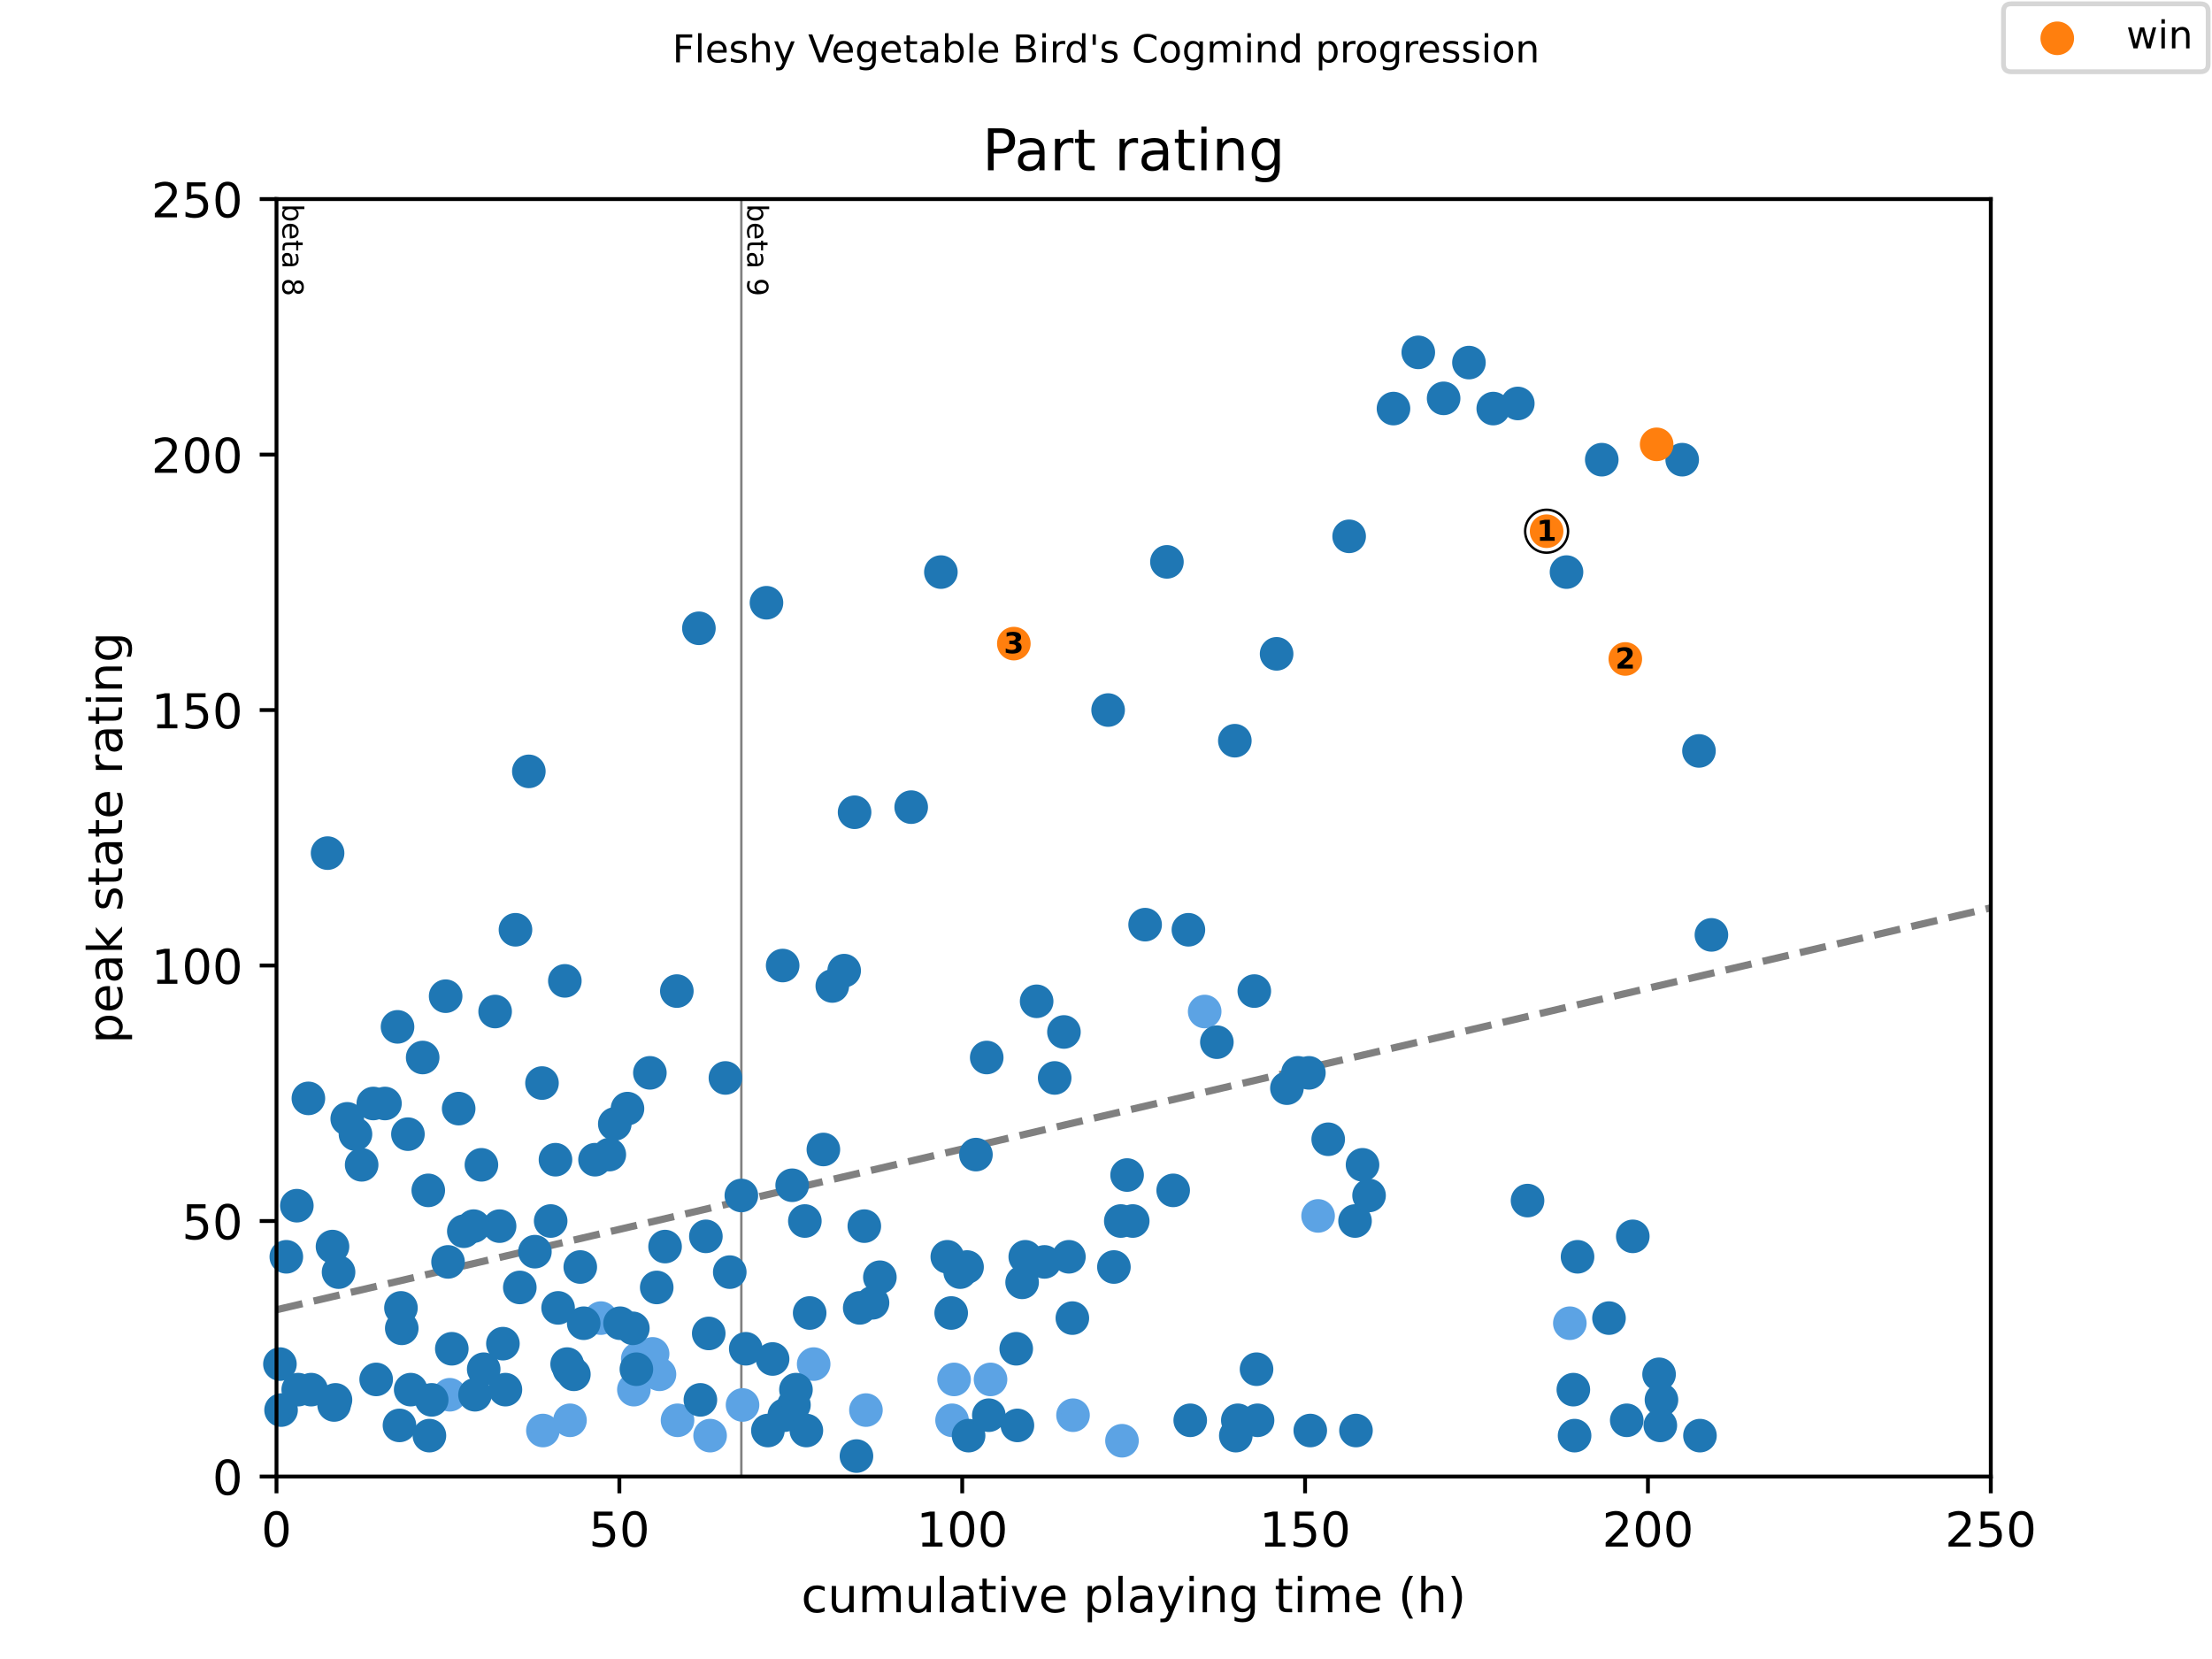 <?xml version="1.0" encoding="utf-8" standalone="no"?>
<!DOCTYPE svg PUBLIC "-//W3C//DTD SVG 1.1//EN"
  "http://www.w3.org/Graphics/SVG/1.1/DTD/svg11.dtd">
<!-- Created with matplotlib (https://matplotlib.org/) -->
<svg height="345.6pt" version="1.1" viewBox="0 0 460.8 345.6" width="460.8pt" xmlns="http://www.w3.org/2000/svg" xmlns:xlink="http://www.w3.org/1999/xlink">
 <defs>
  <style type="text/css">
*{stroke-linecap:butt;stroke-linejoin:round;}
  </style>
 </defs>
 <g id="figure_1">
  <g id="patch_1">
   <path d="M 0 345.6 
L 460.8 345.6 
L 460.8 0 
L 0 0 
z
" style="fill:#ffffff;"/>
  </g>
  <g id="axes_1">
   <g id="patch_2">
    <path d="M 57.6 307.584 
L 414.72 307.584 
L 414.72 41.472 
L 57.6 41.472 
z
" style="fill:#ffffff;"/>
   </g>
   <g id="line2d_1">
    <path clip-path="url(#pef878a189b)" d="M 57.6 272.846 
L 414.72 189.127 
" style="fill:none;stroke:#808080;stroke-dasharray:5.55,2.4;stroke-dashoffset:0;stroke-width:1.5;"/>
   </g>
   <g id="line2d_2">
    <path clip-path="url(#pef878a189b)" d="M 154.434 307.584 
L 154.434 41.472 
" style="fill:none;stroke:#808080;stroke-linecap:square;stroke-width:0.5;"/>
   </g>
   <g id="text_1">
    <!-- beta 8 -->
    <defs>
     <path d="M 48.688 27.297 
Q 48.688 37.203 44.609 42.844 
Q 40.531 48.484 33.406 48.484 
Q 26.266 48.484 22.188 42.844 
Q 18.109 37.203 18.109 27.297 
Q 18.109 17.391 22.188 11.75 
Q 26.266 6.109 33.406 6.109 
Q 40.531 6.109 44.609 11.75 
Q 48.688 17.391 48.688 27.297 
z
M 18.109 46.391 
Q 20.953 51.266 25.266 53.625 
Q 29.594 56 35.594 56 
Q 45.562 56 51.781 48.094 
Q 58.016 40.188 58.016 27.297 
Q 58.016 14.406 51.781 6.484 
Q 45.562 -1.422 35.594 -1.422 
Q 29.594 -1.422 25.266 0.953 
Q 20.953 3.328 18.109 8.203 
L 18.109 0 
L 9.078 0 
L 9.078 75.984 
L 18.109 75.984 
z
" id="DejaVuSans-98"/>
     <path d="M 56.203 29.594 
L 56.203 25.203 
L 14.891 25.203 
Q 15.484 15.922 20.484 11.062 
Q 25.484 6.203 34.422 6.203 
Q 39.594 6.203 44.453 7.469 
Q 49.312 8.734 54.109 11.281 
L 54.109 2.781 
Q 49.266 0.734 44.188 -0.344 
Q 39.109 -1.422 33.891 -1.422 
Q 20.797 -1.422 13.156 6.188 
Q 5.516 13.812 5.516 26.812 
Q 5.516 40.234 12.766 48.109 
Q 20.016 56 32.328 56 
Q 43.359 56 49.781 48.891 
Q 56.203 41.797 56.203 29.594 
z
M 47.219 32.234 
Q 47.125 39.594 43.094 43.984 
Q 39.062 48.391 32.422 48.391 
Q 24.906 48.391 20.391 44.141 
Q 15.875 39.891 15.188 32.172 
z
" id="DejaVuSans-101"/>
     <path d="M 18.312 70.219 
L 18.312 54.688 
L 36.812 54.688 
L 36.812 47.703 
L 18.312 47.703 
L 18.312 18.016 
Q 18.312 11.328 20.141 9.422 
Q 21.969 7.516 27.594 7.516 
L 36.812 7.516 
L 36.812 0 
L 27.594 0 
Q 17.188 0 13.234 3.875 
Q 9.281 7.766 9.281 18.016 
L 9.281 47.703 
L 2.688 47.703 
L 2.688 54.688 
L 9.281 54.688 
L 9.281 70.219 
z
" id="DejaVuSans-116"/>
     <path d="M 34.281 27.484 
Q 23.391 27.484 19.188 25 
Q 14.984 22.516 14.984 16.5 
Q 14.984 11.719 18.141 8.906 
Q 21.297 6.109 26.703 6.109 
Q 34.188 6.109 38.703 11.406 
Q 43.219 16.703 43.219 25.484 
L 43.219 27.484 
z
M 52.203 31.203 
L 52.203 0 
L 43.219 0 
L 43.219 8.297 
Q 40.141 3.328 35.547 0.953 
Q 30.953 -1.422 24.312 -1.422 
Q 15.922 -1.422 10.953 3.297 
Q 6 8.016 6 15.922 
Q 6 25.141 12.172 29.828 
Q 18.359 34.516 30.609 34.516 
L 43.219 34.516 
L 43.219 35.406 
Q 43.219 41.609 39.141 45 
Q 35.062 48.391 27.688 48.391 
Q 23 48.391 18.547 47.266 
Q 14.109 46.141 10.016 43.891 
L 10.016 52.203 
Q 14.938 54.109 19.578 55.047 
Q 24.219 56 28.609 56 
Q 40.484 56 46.344 49.844 
Q 52.203 43.703 52.203 31.203 
z
" id="DejaVuSans-97"/>
     <path id="DejaVuSans-32"/>
     <path d="M 31.781 34.625 
Q 24.75 34.625 20.719 30.859 
Q 16.703 27.094 16.703 20.516 
Q 16.703 13.922 20.719 10.156 
Q 24.75 6.391 31.781 6.391 
Q 38.812 6.391 42.859 10.172 
Q 46.922 13.969 46.922 20.516 
Q 46.922 27.094 42.891 30.859 
Q 38.875 34.625 31.781 34.625 
z
M 21.922 38.812 
Q 15.578 40.375 12.031 44.719 
Q 8.5 49.078 8.5 55.328 
Q 8.5 64.062 14.719 69.141 
Q 20.953 74.219 31.781 74.219 
Q 42.672 74.219 48.875 69.141 
Q 55.078 64.062 55.078 55.328 
Q 55.078 49.078 51.531 44.719 
Q 48 40.375 41.703 38.812 
Q 48.828 37.156 52.797 32.312 
Q 56.781 27.484 56.781 20.516 
Q 56.781 9.906 50.312 4.234 
Q 43.844 -1.422 31.781 -1.422 
Q 19.734 -1.422 13.25 4.234 
Q 6.781 9.906 6.781 20.516 
Q 6.781 27.484 10.781 32.312 
Q 14.797 37.156 21.922 38.812 
z
M 18.312 54.391 
Q 18.312 48.734 21.844 45.562 
Q 25.391 42.391 31.781 42.391 
Q 38.141 42.391 41.719 45.562 
Q 45.312 48.734 45.312 54.391 
Q 45.312 60.062 41.719 63.234 
Q 38.141 66.406 31.781 66.406 
Q 25.391 66.406 21.844 63.234 
Q 18.312 60.062 18.312 54.391 
z
" id="DejaVuSans-56"/>
    </defs>
    <g transform="translate(58.848 42.472)rotate(-270)scale(0.06 -0.06)">
     <use xlink:href="#DejaVuSans-98"/>
     <use x="63.477" xlink:href="#DejaVuSans-101"/>
     <use x="125" xlink:href="#DejaVuSans-116"/>
     <use x="164.209" xlink:href="#DejaVuSans-97"/>
     <use x="225.488" xlink:href="#DejaVuSans-32"/>
     <use x="257.275" xlink:href="#DejaVuSans-56"/>
    </g>
   </g>
   <g id="text_2">
    <!-- beta 9 -->
    <defs>
     <path d="M 10.984 1.516 
L 10.984 10.5 
Q 14.703 8.734 18.5 7.812 
Q 22.312 6.891 25.984 6.891 
Q 35.75 6.891 40.891 13.453 
Q 46.047 20.016 46.781 33.406 
Q 43.953 29.203 39.594 26.953 
Q 35.25 24.703 29.984 24.703 
Q 19.047 24.703 12.672 31.312 
Q 6.297 37.938 6.297 49.422 
Q 6.297 60.641 12.938 67.422 
Q 19.578 74.219 30.609 74.219 
Q 43.266 74.219 49.922 64.516 
Q 56.594 54.828 56.594 36.375 
Q 56.594 19.141 48.406 8.859 
Q 40.234 -1.422 26.422 -1.422 
Q 22.703 -1.422 18.891 -0.688 
Q 15.094 0.047 10.984 1.516 
z
M 30.609 32.422 
Q 37.25 32.422 41.125 36.953 
Q 45.016 41.5 45.016 49.422 
Q 45.016 57.281 41.125 61.844 
Q 37.25 66.406 30.609 66.406 
Q 23.969 66.406 20.094 61.844 
Q 16.219 57.281 16.219 49.422 
Q 16.219 41.5 20.094 36.953 
Q 23.969 32.422 30.609 32.422 
z
" id="DejaVuSans-57"/>
    </defs>
    <g transform="translate(155.682 42.472)rotate(-270)scale(0.06 -0.06)">
     <use xlink:href="#DejaVuSans-98"/>
     <use x="63.477" xlink:href="#DejaVuSans-101"/>
     <use x="125" xlink:href="#DejaVuSans-116"/>
     <use x="164.209" xlink:href="#DejaVuSans-97"/>
     <use x="225.488" xlink:href="#DejaVuSans-32"/>
     <use x="257.275" xlink:href="#DejaVuSans-57"/>
    </g>
   </g>
   <g id="PathCollection_1">
    <defs>
     <path d="M 0 3 
C 0.796 3 1.559 2.684 2.121 2.121 
C 2.684 1.559 3 0.796 3 0 
C 3 -0.796 2.684 -1.559 2.121 -2.121 
C 1.559 -2.684 0.796 -3 0 -3 
C -0.796 -3 -1.559 -2.684 -2.121 -2.121 
C -2.684 -1.559 -3 -0.796 -3 0 
C -3 0.796 -2.684 1.559 -2.121 2.121 
C -1.559 2.684 -0.796 3 0 3 
z
" id="m3ece1dd8a9" style="stroke:#5ca3e4;"/>
    </defs>
    <g>
     <use style="fill:#5ca3e4;stroke:#5ca3e4;" x="93.693" xlink:href="#m3ece1dd8a9" y="290.553"/>
     <use style="fill:#5ca3e4;stroke:#5ca3e4;" x="113.096" xlink:href="#m3ece1dd8a9" y="298.004"/>
     <use style="fill:#5ca3e4;stroke:#5ca3e4;" x="118.739" xlink:href="#m3ece1dd8a9" y="295.875"/>
     <use style="fill:#5ca3e4;stroke:#5ca3e4;" x="125.167" xlink:href="#m3ece1dd8a9" y="274.586"/>
     <use style="fill:#5ca3e4;stroke:#5ca3e4;" x="132.048" xlink:href="#m3ece1dd8a9" y="289.488"/>
     <use style="fill:#5ca3e4;stroke:#5ca3e4;" x="132.857" xlink:href="#m3ece1dd8a9" y="283.102"/>
     <use style="fill:#5ca3e4;stroke:#5ca3e4;" x="135.952" xlink:href="#m3ece1dd8a9" y="282.037"/>
     <use style="fill:#5ca3e4;stroke:#5ca3e4;" x="137.381" xlink:href="#m3ece1dd8a9" y="286.295"/>
     <use style="fill:#5ca3e4;stroke:#5ca3e4;" x="141.142" xlink:href="#m3ece1dd8a9" y="295.875"/>
     <use style="fill:#5ca3e4;stroke:#5ca3e4;" x="147.928" xlink:href="#m3ece1dd8a9" y="299.068"/>
     <use style="fill:#5ca3e4;stroke:#5ca3e4;" x="154.684" xlink:href="#m3ece1dd8a9" y="292.682"/>
     <use style="fill:#5ca3e4;stroke:#5ca3e4;" x="169.503" xlink:href="#m3ece1dd8a9" y="284.166"/>
     <use style="fill:#5ca3e4;stroke:#5ca3e4;" x="180.391" xlink:href="#m3ece1dd8a9" y="293.746"/>
     <use style="fill:#5ca3e4;stroke:#5ca3e4;" x="198.333" xlink:href="#m3ece1dd8a9" y="295.875"/>
     <use style="fill:#5ca3e4;stroke:#5ca3e4;" x="198.75" xlink:href="#m3ece1dd8a9" y="287.359"/>
     <use style="fill:#5ca3e4;stroke:#5ca3e4;" x="206.344" xlink:href="#m3ece1dd8a9" y="287.359"/>
     <use style="fill:#5ca3e4;stroke:#5ca3e4;" x="223.529" xlink:href="#m3ece1dd8a9" y="294.811"/>
     <use style="fill:#5ca3e4;stroke:#5ca3e4;" x="233.732" xlink:href="#m3ece1dd8a9" y="300.133"/>
     <use style="fill:#5ca3e4;stroke:#5ca3e4;" x="250.958" xlink:href="#m3ece1dd8a9" y="210.719"/>
     <use style="fill:#5ca3e4;stroke:#5ca3e4;" x="274.583" xlink:href="#m3ece1dd8a9" y="253.297"/>
     <use style="fill:#5ca3e4;stroke:#5ca3e4;" x="327.026" xlink:href="#m3ece1dd8a9" y="275.651"/>
    </g>
   </g>
   <g id="PathCollection_2">
    <defs>
     <path d="M 0 3 
C 0.796 3 1.559 2.684 2.121 2.121 
C 2.684 1.559 3 0.796 3 0 
C 3 -0.796 2.684 -1.559 2.121 -2.121 
C 1.559 -2.684 0.796 -3 0 -3 
C -0.796 -3 -1.559 -2.684 -2.121 -2.121 
C -2.684 -1.559 -3 -0.796 -3 0 
C -3 0.796 -2.684 1.559 -2.121 2.121 
C -1.559 2.684 -0.796 3 0 3 
z
" id="mdc88b831a5" style="stroke:#1f77b4;"/>
    </defs>
    <g>
     <use style="fill:#1f77b4;stroke:#1f77b4;" x="58.314" xlink:href="#mdc88b831a5" y="284.166"/>
     <use style="fill:#1f77b4;stroke:#1f77b4;" x="58.552" xlink:href="#mdc88b831a5" y="293.746"/>
     <use style="fill:#1f77b4;stroke:#1f77b4;" x="59.647" xlink:href="#mdc88b831a5" y="261.813"/>
     <use style="fill:#1f77b4;stroke:#1f77b4;" x="61.838" xlink:href="#mdc88b831a5" y="251.168"/>
     <use style="fill:#1f77b4;stroke:#1f77b4;" x="62.124" xlink:href="#mdc88b831a5" y="289.488"/>
     <use style="fill:#1f77b4;stroke:#1f77b4;" x="64.242" xlink:href="#mdc88b831a5" y="228.815"/>
     <use style="fill:#1f77b4;stroke:#1f77b4;" x="64.814" xlink:href="#mdc88b831a5" y="289.488"/>
     <use style="fill:#1f77b4;stroke:#1f77b4;" x="68.242" xlink:href="#mdc88b831a5" y="177.721"/>
     <use style="fill:#1f77b4;stroke:#1f77b4;" x="69.266" xlink:href="#mdc88b831a5" y="259.684"/>
     <use style="fill:#1f77b4;stroke:#1f77b4;" x="69.599" xlink:href="#mdc88b831a5" y="292.682"/>
     <use style="fill:#1f77b4;stroke:#1f77b4;" x="69.885" xlink:href="#mdc88b831a5" y="291.617"/>
     <use style="fill:#1f77b4;stroke:#1f77b4;" x="70.528" xlink:href="#mdc88b831a5" y="265.006"/>
     <use style="fill:#1f77b4;stroke:#1f77b4;" x="72.337" xlink:href="#mdc88b831a5" y="233.073"/>
     <use style="fill:#1f77b4;stroke:#1f77b4;" x="74.051" xlink:href="#mdc88b831a5" y="236.266"/>
     <use style="fill:#1f77b4;stroke:#1f77b4;" x="75.337" xlink:href="#mdc88b831a5" y="242.653"/>
     <use style="fill:#1f77b4;stroke:#1f77b4;" x="77.765" xlink:href="#mdc88b831a5" y="229.879"/>
     <use style="fill:#1f77b4;stroke:#1f77b4;" x="78.361" xlink:href="#mdc88b831a5" y="287.359"/>
     <use style="fill:#1f77b4;stroke:#1f77b4;" x="80.194" xlink:href="#mdc88b831a5" y="229.879"/>
     <use style="fill:#1f77b4;stroke:#1f77b4;" x="82.813" xlink:href="#mdc88b831a5" y="213.913"/>
     <use style="fill:#1f77b4;stroke:#1f77b4;" x="83.217" xlink:href="#mdc88b831a5" y="296.94"/>
     <use style="fill:#1f77b4;stroke:#1f77b4;" x="83.527" xlink:href="#mdc88b831a5" y="272.457"/>
     <use style="fill:#1f77b4;stroke:#1f77b4;" x="83.694" xlink:href="#mdc88b831a5" y="276.715"/>
     <use style="fill:#1f77b4;stroke:#1f77b4;" x="84.979" xlink:href="#mdc88b831a5" y="236.266"/>
     <use style="fill:#1f77b4;stroke:#1f77b4;" x="85.551" xlink:href="#mdc88b831a5" y="289.488"/>
     <use style="fill:#1f77b4;stroke:#1f77b4;" x="88.05" xlink:href="#mdc88b831a5" y="220.299"/>
     <use style="fill:#1f77b4;stroke:#1f77b4;" x="89.217" xlink:href="#mdc88b831a5" y="247.975"/>
     <use style="fill:#1f77b4;stroke:#1f77b4;" x="89.455" xlink:href="#mdc88b831a5" y="299.068"/>
     <use style="fill:#1f77b4;stroke:#1f77b4;" x="89.931" xlink:href="#mdc88b831a5" y="291.617"/>
     <use style="fill:#1f77b4;stroke:#1f77b4;" x="92.836" xlink:href="#mdc88b831a5" y="207.526"/>
     <use style="fill:#1f77b4;stroke:#1f77b4;" x="93.336" xlink:href="#mdc88b831a5" y="262.877"/>
     <use style="fill:#1f77b4;stroke:#1f77b4;" x="94.121" xlink:href="#mdc88b831a5" y="280.973"/>
     <use style="fill:#1f77b4;stroke:#1f77b4;" x="95.55" xlink:href="#mdc88b831a5" y="230.944"/>
     <use style="fill:#1f77b4;stroke:#1f77b4;" x="96.621" xlink:href="#mdc88b831a5" y="256.49"/>
     <use style="fill:#1f77b4;stroke:#1f77b4;" x="98.669" xlink:href="#mdc88b831a5" y="255.426"/>
     <use style="fill:#1f77b4;stroke:#1f77b4;" x="98.954" xlink:href="#mdc88b831a5" y="290.553"/>
     <use style="fill:#1f77b4;stroke:#1f77b4;" x="100.288" xlink:href="#mdc88b831a5" y="242.653"/>
     <use style="fill:#1f77b4;stroke:#1f77b4;" x="100.764" xlink:href="#mdc88b831a5" y="285.231"/>
     <use style="fill:#1f77b4;stroke:#1f77b4;" x="103.145" xlink:href="#mdc88b831a5" y="210.719"/>
     <use style="fill:#1f77b4;stroke:#1f77b4;" x="104.073" xlink:href="#mdc88b831a5" y="255.426"/>
     <use style="fill:#1f77b4;stroke:#1f77b4;" x="104.764" xlink:href="#mdc88b831a5" y="279.908"/>
     <use style="fill:#1f77b4;stroke:#1f77b4;" x="105.287" xlink:href="#mdc88b831a5" y="289.488"/>
     <use style="fill:#1f77b4;stroke:#1f77b4;" x="107.383" xlink:href="#mdc88b831a5" y="193.688"/>
     <use style="fill:#1f77b4;stroke:#1f77b4;" x="108.287" xlink:href="#mdc88b831a5" y="268.199"/>
     <use style="fill:#1f77b4;stroke:#1f77b4;" x="110.168" xlink:href="#mdc88b831a5" y="160.69"/>
     <use style="fill:#1f77b4;stroke:#1f77b4;" x="111.43" xlink:href="#mdc88b831a5" y="260.748"/>
     <use style="fill:#1f77b4;stroke:#1f77b4;" x="112.906" xlink:href="#mdc88b831a5" y="225.622"/>
     <use style="fill:#1f77b4;stroke:#1f77b4;" x="114.715" xlink:href="#mdc88b831a5" y="254.362"/>
     <use style="fill:#1f77b4;stroke:#1f77b4;" x="115.715" xlink:href="#mdc88b831a5" y="241.588"/>
     <use style="fill:#1f77b4;stroke:#1f77b4;" x="116.263" xlink:href="#mdc88b831a5" y="272.457"/>
     <use style="fill:#1f77b4;stroke:#1f77b4;" x="117.668" xlink:href="#mdc88b831a5" y="204.333"/>
     <use style="fill:#1f77b4;stroke:#1f77b4;" x="118.144" xlink:href="#mdc88b831a5" y="284.166"/>
     <use style="fill:#1f77b4;stroke:#1f77b4;" x="118.596" xlink:href="#mdc88b831a5" y="285.231"/>
     <use style="fill:#1f77b4;stroke:#1f77b4;" x="119.548" xlink:href="#mdc88b831a5" y="286.295"/>
     <use style="fill:#1f77b4;stroke:#1f77b4;" x="120.882" xlink:href="#mdc88b831a5" y="263.942"/>
     <use style="fill:#1f77b4;stroke:#1f77b4;" x="121.596" xlink:href="#mdc88b831a5" y="275.651"/>
     <use style="fill:#1f77b4;stroke:#1f77b4;" x="123.953" xlink:href="#mdc88b831a5" y="241.588"/>
     <use style="fill:#1f77b4;stroke:#1f77b4;" x="126.929" xlink:href="#mdc88b831a5" y="240.524"/>
     <use style="fill:#1f77b4;stroke:#1f77b4;" x="128.072" xlink:href="#mdc88b831a5" y="234.137"/>
     <use style="fill:#1f77b4;stroke:#1f77b4;" x="129.167" xlink:href="#mdc88b831a5" y="275.651"/>
     <use style="fill:#1f77b4;stroke:#1f77b4;" x="130.714" xlink:href="#mdc88b831a5" y="230.944"/>
     <use style="fill:#1f77b4;stroke:#1f77b4;" x="131.833" xlink:href="#mdc88b831a5" y="276.715"/>
     <use style="fill:#1f77b4;stroke:#1f77b4;" x="132.571" xlink:href="#mdc88b831a5" y="285.231"/>
     <use style="fill:#1f77b4;stroke:#1f77b4;" x="135.381" xlink:href="#mdc88b831a5" y="223.493"/>
     <use style="fill:#1f77b4;stroke:#1f77b4;" x="136.809" xlink:href="#mdc88b831a5" y="268.199"/>
     <use style="fill:#1f77b4;stroke:#1f77b4;" x="138.547" xlink:href="#mdc88b831a5" y="259.684"/>
     <use style="fill:#1f77b4;stroke:#1f77b4;" x="140.999" xlink:href="#mdc88b831a5" y="206.461"/>
     <use style="fill:#1f77b4;stroke:#1f77b4;" x="145.594" xlink:href="#mdc88b831a5" y="130.886"/>
     <use style="fill:#1f77b4;stroke:#1f77b4;" x="145.904" xlink:href="#mdc88b831a5" y="291.617"/>
     <use style="fill:#1f77b4;stroke:#1f77b4;" x="147.047" xlink:href="#mdc88b831a5" y="257.555"/>
     <use style="fill:#1f77b4;stroke:#1f77b4;" x="147.642" xlink:href="#mdc88b831a5" y="277.779"/>
     <use style="fill:#1f77b4;stroke:#1f77b4;" x="151.118" xlink:href="#mdc88b831a5" y="224.557"/>
     <use style="fill:#1f77b4;stroke:#1f77b4;" x="152.023" xlink:href="#mdc88b831a5" y="265.006"/>
     <use style="fill:#1f77b4;stroke:#1f77b4;" x="154.434" xlink:href="#mdc88b831a5" y="249.039"/>
     <use style="fill:#1f77b4;stroke:#1f77b4;" x="155.355" xlink:href="#mdc88b831a5" y="280.973"/>
     <use style="fill:#1f77b4;stroke:#1f77b4;" x="159.669" xlink:href="#mdc88b831a5" y="125.563"/>
     <use style="fill:#1f77b4;stroke:#1f77b4;" x="159.966" xlink:href="#mdc88b831a5" y="298.004"/>
     <use style="fill:#1f77b4;stroke:#1f77b4;" x="160.948" xlink:href="#mdc88b831a5" y="283.102"/>
     <use style="fill:#1f77b4;stroke:#1f77b4;" x="163.042" xlink:href="#mdc88b831a5" y="201.139"/>
     <use style="fill:#1f77b4;stroke:#1f77b4;" x="163.393" xlink:href="#mdc88b831a5" y="294.811"/>
     <use style="fill:#1f77b4;stroke:#1f77b4;" x="165.023" xlink:href="#mdc88b831a5" y="246.91"/>
     <use style="fill:#1f77b4;stroke:#1f77b4;" x="165.393" xlink:href="#mdc88b831a5" y="292.682"/>
     <use style="fill:#1f77b4;stroke:#1f77b4;" x="165.811" xlink:href="#mdc88b831a5" y="289.488"/>
     <use style="fill:#1f77b4;stroke:#1f77b4;" x="167.666" xlink:href="#mdc88b831a5" y="254.362"/>
     <use style="fill:#1f77b4;stroke:#1f77b4;" x="167.981" xlink:href="#mdc88b831a5" y="298.004"/>
     <use style="fill:#1f77b4;stroke:#1f77b4;" x="168.668" xlink:href="#mdc88b831a5" y="273.522"/>
     <use style="fill:#1f77b4;stroke:#1f77b4;" x="171.524" xlink:href="#mdc88b831a5" y="239.459"/>
     <use style="fill:#1f77b4;stroke:#1f77b4;" x="173.383" xlink:href="#mdc88b831a5" y="205.397"/>
     <use style="fill:#1f77b4;stroke:#1f77b4;" x="175.856" xlink:href="#mdc88b831a5" y="202.204"/>
     <use style="fill:#1f77b4;stroke:#1f77b4;" x="178.026" xlink:href="#mdc88b831a5" y="169.206"/>
     <use style="fill:#1f77b4;stroke:#1f77b4;" x="178.416" xlink:href="#mdc88b831a5" y="303.326"/>
     <use style="fill:#1f77b4;stroke:#1f77b4;" x="179.097" xlink:href="#mdc88b831a5" y="272.457"/>
     <use style="fill:#1f77b4;stroke:#1f77b4;" x="180.054" xlink:href="#mdc88b831a5" y="255.426"/>
     <use style="fill:#1f77b4;stroke:#1f77b4;" x="181.763" xlink:href="#mdc88b831a5" y="271.393"/>
     <use style="fill:#1f77b4;stroke:#1f77b4;" x="183.294" xlink:href="#mdc88b831a5" y="266.071"/>
     <use style="fill:#1f77b4;stroke:#1f77b4;" x="189.818" xlink:href="#mdc88b831a5" y="168.141"/>
     <use style="fill:#1f77b4;stroke:#1f77b4;" x="196.004" xlink:href="#mdc88b831a5" y="119.177"/>
     <use style="fill:#1f77b4;stroke:#1f77b4;" x="197.341" xlink:href="#mdc88b831a5" y="261.813"/>
     <use style="fill:#1f77b4;stroke:#1f77b4;" x="198.151" xlink:href="#mdc88b831a5" y="273.522"/>
     <use style="fill:#1f77b4;stroke:#1f77b4;" x="200.023" xlink:href="#mdc88b831a5" y="265.006"/>
     <use style="fill:#1f77b4;stroke:#1f77b4;" x="201.455" xlink:href="#mdc88b831a5" y="263.942"/>
     <use style="fill:#1f77b4;stroke:#1f77b4;" x="201.774" xlink:href="#mdc88b831a5" y="299.068"/>
     <use style="fill:#1f77b4;stroke:#1f77b4;" x="203.305" xlink:href="#mdc88b831a5" y="240.524"/>
     <use style="fill:#1f77b4;stroke:#1f77b4;" x="205.554" xlink:href="#mdc88b831a5" y="220.299"/>
     <use style="fill:#1f77b4;stroke:#1f77b4;" x="205.989" xlink:href="#mdc88b831a5" y="294.811"/>
     <use style="fill:#1f77b4;stroke:#1f77b4;" x="211.699" xlink:href="#mdc88b831a5" y="280.973"/>
     <use style="fill:#1f77b4;stroke:#1f77b4;" x="211.949" xlink:href="#mdc88b831a5" y="296.94"/>
     <use style="fill:#1f77b4;stroke:#1f77b4;" x="212.926" xlink:href="#mdc88b831a5" y="267.135"/>
     <use style="fill:#1f77b4;stroke:#1f77b4;" x="213.58" xlink:href="#mdc88b831a5" y="261.813"/>
     <use style="fill:#1f77b4;stroke:#1f77b4;" x="215.951" xlink:href="#mdc88b831a5" y="208.59"/>
     <use style="fill:#1f77b4;stroke:#1f77b4;" x="217.58" xlink:href="#mdc88b831a5" y="262.877"/>
     <use style="fill:#1f77b4;stroke:#1f77b4;" x="219.709" xlink:href="#mdc88b831a5" y="224.557"/>
     <use style="fill:#1f77b4;stroke:#1f77b4;" x="221.638" xlink:href="#mdc88b831a5" y="214.977"/>
     <use style="fill:#1f77b4;stroke:#1f77b4;" x="222.672" xlink:href="#mdc88b831a5" y="261.813"/>
     <use style="fill:#1f77b4;stroke:#1f77b4;" x="223.391" xlink:href="#mdc88b831a5" y="274.586"/>
     <use style="fill:#1f77b4;stroke:#1f77b4;" x="230.841" xlink:href="#mdc88b831a5" y="147.917"/>
     <use style="fill:#1f77b4;stroke:#1f77b4;" x="232.048" xlink:href="#mdc88b831a5" y="263.942"/>
     <use style="fill:#1f77b4;stroke:#1f77b4;" x="233.482" xlink:href="#mdc88b831a5" y="254.362"/>
     <use style="fill:#1f77b4;stroke:#1f77b4;" x="234.795" xlink:href="#mdc88b831a5" y="244.782"/>
     <use style="fill:#1f77b4;stroke:#1f77b4;" x="235.97" xlink:href="#mdc88b831a5" y="254.362"/>
     <use style="fill:#1f77b4;stroke:#1f77b4;" x="238.55" xlink:href="#mdc88b831a5" y="192.624"/>
     <use style="fill:#1f77b4;stroke:#1f77b4;" x="243.092" xlink:href="#mdc88b831a5" y="117.048"/>
     <use style="fill:#1f77b4;stroke:#1f77b4;" x="244.396" xlink:href="#mdc88b831a5" y="247.975"/>
     <use style="fill:#1f77b4;stroke:#1f77b4;" x="247.566" xlink:href="#mdc88b831a5" y="193.688"/>
     <use style="fill:#1f77b4;stroke:#1f77b4;" x="247.947" xlink:href="#mdc88b831a5" y="295.875"/>
     <use style="fill:#1f77b4;stroke:#1f77b4;" x="253.496" xlink:href="#mdc88b831a5" y="217.106"/>
     <use style="fill:#1f77b4;stroke:#1f77b4;" x="257.241" xlink:href="#mdc88b831a5" y="154.303"/>
     <use style="fill:#1f77b4;stroke:#1f77b4;" x="257.441" xlink:href="#mdc88b831a5" y="299.068"/>
     <use style="fill:#1f77b4;stroke:#1f77b4;" x="257.861" xlink:href="#mdc88b831a5" y="295.875"/>
     <use style="fill:#1f77b4;stroke:#1f77b4;" x="261.295" xlink:href="#mdc88b831a5" y="206.461"/>
     <use style="fill:#1f77b4;stroke:#1f77b4;" x="261.76" xlink:href="#mdc88b831a5" y="285.231"/>
     <use style="fill:#1f77b4;stroke:#1f77b4;" x="261.972" xlink:href="#mdc88b831a5" y="295.875"/>
     <use style="fill:#1f77b4;stroke:#1f77b4;" x="265.942" xlink:href="#mdc88b831a5" y="136.208"/>
     <use style="fill:#1f77b4;stroke:#1f77b4;" x="268.088" xlink:href="#mdc88b831a5" y="226.686"/>
     <use style="fill:#1f77b4;stroke:#1f77b4;" x="270.388" xlink:href="#mdc88b831a5" y="223.493"/>
     <use style="fill:#1f77b4;stroke:#1f77b4;" x="272.666" xlink:href="#mdc88b831a5" y="223.493"/>
     <use style="fill:#1f77b4;stroke:#1f77b4;" x="272.953" xlink:href="#mdc88b831a5" y="298.004"/>
     <use style="fill:#1f77b4;stroke:#1f77b4;" x="276.689" xlink:href="#mdc88b831a5" y="237.33"/>
     <use style="fill:#1f77b4;stroke:#1f77b4;" x="281.051" xlink:href="#mdc88b831a5" y="111.726"/>
     <use style="fill:#1f77b4;stroke:#1f77b4;" x="282.28" xlink:href="#mdc88b831a5" y="254.362"/>
     <use style="fill:#1f77b4;stroke:#1f77b4;" x="282.476" xlink:href="#mdc88b831a5" y="298.004"/>
     <use style="fill:#1f77b4;stroke:#1f77b4;" x="283.839" xlink:href="#mdc88b831a5" y="242.653"/>
     <use style="fill:#1f77b4;stroke:#1f77b4;" x="285.201" xlink:href="#mdc88b831a5" y="249.039"/>
     <use style="fill:#1f77b4;stroke:#1f77b4;" x="290.289" xlink:href="#mdc88b831a5" y="85.114"/>
     <use style="fill:#1f77b4;stroke:#1f77b4;" x="295.456" xlink:href="#mdc88b831a5" y="73.405"/>
     <use style="fill:#1f77b4;stroke:#1f77b4;" x="300.732" xlink:href="#mdc88b831a5" y="82.985"/>
     <use style="fill:#1f77b4;stroke:#1f77b4;" x="306.008" xlink:href="#mdc88b831a5" y="75.534"/>
     <use style="fill:#1f77b4;stroke:#1f77b4;" x="311.073" xlink:href="#mdc88b831a5" y="85.114"/>
     <use style="fill:#1f77b4;stroke:#1f77b4;" x="316.185" xlink:href="#mdc88b831a5" y="84.05"/>
     <use style="fill:#1f77b4;stroke:#1f77b4;" x="318.214" xlink:href="#mdc88b831a5" y="250.104"/>
     <use style="fill:#1f77b4;stroke:#1f77b4;" x="326.332" xlink:href="#mdc88b831a5" y="119.177"/>
     <use style="fill:#1f77b4;stroke:#1f77b4;" x="327.757" xlink:href="#mdc88b831a5" y="289.488"/>
     <use style="fill:#1f77b4;stroke:#1f77b4;" x="328.014" xlink:href="#mdc88b831a5" y="299.068"/>
     <use style="fill:#1f77b4;stroke:#1f77b4;" x="328.631" xlink:href="#mdc88b831a5" y="261.813"/>
     <use style="fill:#1f77b4;stroke:#1f77b4;" x="333.676" xlink:href="#mdc88b831a5" y="95.759"/>
     <use style="fill:#1f77b4;stroke:#1f77b4;" x="335.183" xlink:href="#mdc88b831a5" y="274.586"/>
     <use style="fill:#1f77b4;stroke:#1f77b4;" x="338.88" xlink:href="#mdc88b831a5" y="295.875"/>
     <use style="fill:#1f77b4;stroke:#1f77b4;" x="340.138" xlink:href="#mdc88b831a5" y="257.555"/>
     <use style="fill:#1f77b4;stroke:#1f77b4;" x="345.616" xlink:href="#mdc88b831a5" y="286.295"/>
     <use style="fill:#1f77b4;stroke:#1f77b4;" x="345.877" xlink:href="#mdc88b831a5" y="296.94"/>
     <use style="fill:#1f77b4;stroke:#1f77b4;" x="346.113" xlink:href="#mdc88b831a5" y="291.617"/>
     <use style="fill:#1f77b4;stroke:#1f77b4;" x="350.433" xlink:href="#mdc88b831a5" y="95.759"/>
     <use style="fill:#1f77b4;stroke:#1f77b4;" x="353.928" xlink:href="#mdc88b831a5" y="156.432"/>
     <use style="fill:#1f77b4;stroke:#1f77b4;" x="354.132" xlink:href="#mdc88b831a5" y="299.068"/>
     <use style="fill:#1f77b4;stroke:#1f77b4;" x="356.52" xlink:href="#mdc88b831a5" y="194.753"/>
    </g>
   </g>
   <g id="PathCollection_3">
    <defs>
     <path d="M 0 3 
C 0.796 3 1.559 2.684 2.121 2.121 
C 2.684 1.559 3 0.796 3 0 
C 3 -0.796 2.684 -1.559 2.121 -2.121 
C 1.559 -2.684 0.796 -3 0 -3 
C -0.796 -3 -1.559 -2.684 -2.121 -2.121 
C -2.684 -1.559 -3 -0.796 -3 0 
C -3 0.796 -2.684 1.559 -2.121 2.121 
C -1.559 2.684 -0.796 3 0 3 
z
" id="m5e5e7903d3" style="stroke:#ff7f0e;"/>
    </defs>
    <g>
     <use style="fill:#ff7f0e;stroke:#ff7f0e;" x="211.2" xlink:href="#m5e5e7903d3" y="134.079"/>
     <use style="fill:#ff7f0e;stroke:#ff7f0e;" x="322.188" xlink:href="#m5e5e7903d3" y="110.661"/>
     <use style="fill:#ff7f0e;stroke:#ff7f0e;" x="338.581" xlink:href="#m5e5e7903d3" y="137.272"/>
     <use style="fill:#ff7f0e;stroke:#ff7f0e;" x="345.111" xlink:href="#m5e5e7903d3" y="92.566"/>
    </g>
   </g>
   <g id="PathCollection_4">
    <path d="M 322.188 115.133 
C 323.374 115.133 324.511 114.662 325.35 113.823 
C 326.189 112.985 326.66 111.847 326.66 110.661 
C 326.66 109.475 326.189 108.337 325.35 107.499 
C 324.511 106.66 323.374 106.189 322.188 106.189 
C 321.002 106.189 319.864 106.66 319.026 107.499 
C 318.187 108.337 317.716 109.475 317.716 110.661 
C 317.716 111.847 318.187 112.985 319.026 113.823 
C 319.864 114.662 321.002 115.133 322.188 115.133 
z
" style="fill:none;stroke:#000000;stroke-width:0.5;"/>
   </g>
   <g id="matplotlib.axis_1">
    <g id="xtick_1">
     <g id="line2d_3">
      <defs>
       <path d="M 0 0 
L 0 3.5 
" id="mdf777056ac" style="stroke:#000000;stroke-width:0.8;"/>
      </defs>
      <g>
       <use style="stroke:#000000;stroke-width:0.8;" x="57.6" xlink:href="#mdf777056ac" y="307.584"/>
      </g>
     </g>
     <g id="text_3">
      <!-- 0 -->
      <defs>
       <path d="M 31.781 66.406 
Q 24.172 66.406 20.328 58.906 
Q 16.5 51.422 16.5 36.375 
Q 16.5 21.391 20.328 13.891 
Q 24.172 6.391 31.781 6.391 
Q 39.453 6.391 43.281 13.891 
Q 47.125 21.391 47.125 36.375 
Q 47.125 51.422 43.281 58.906 
Q 39.453 66.406 31.781 66.406 
z
M 31.781 74.219 
Q 44.047 74.219 50.516 64.516 
Q 56.984 54.828 56.984 36.375 
Q 56.984 17.969 50.516 8.266 
Q 44.047 -1.422 31.781 -1.422 
Q 19.531 -1.422 13.062 8.266 
Q 6.594 17.969 6.594 36.375 
Q 6.594 54.828 13.062 64.516 
Q 19.531 74.219 31.781 74.219 
z
" id="DejaVuSans-48"/>
      </defs>
      <g transform="translate(54.419 322.182)scale(0.1 -0.1)">
       <use xlink:href="#DejaVuSans-48"/>
      </g>
     </g>
    </g>
    <g id="xtick_2">
     <g id="line2d_4">
      <g>
       <use style="stroke:#000000;stroke-width:0.8;" x="129.024" xlink:href="#mdf777056ac" y="307.584"/>
      </g>
     </g>
     <g id="text_4">
      <!-- 50 -->
      <defs>
       <path d="M 10.797 72.906 
L 49.516 72.906 
L 49.516 64.594 
L 19.828 64.594 
L 19.828 46.734 
Q 21.969 47.469 24.109 47.828 
Q 26.266 48.188 28.422 48.188 
Q 40.625 48.188 47.75 41.5 
Q 54.891 34.812 54.891 23.391 
Q 54.891 11.625 47.562 5.094 
Q 40.234 -1.422 26.906 -1.422 
Q 22.312 -1.422 17.547 -0.641 
Q 12.797 0.141 7.719 1.703 
L 7.719 11.625 
Q 12.109 9.234 16.797 8.062 
Q 21.484 6.891 26.703 6.891 
Q 35.156 6.891 40.078 11.328 
Q 45.016 15.766 45.016 23.391 
Q 45.016 31 40.078 35.438 
Q 35.156 39.891 26.703 39.891 
Q 22.75 39.891 18.812 39.016 
Q 14.891 38.141 10.797 36.281 
z
" id="DejaVuSans-53"/>
      </defs>
      <g transform="translate(122.662 322.182)scale(0.1 -0.1)">
       <use xlink:href="#DejaVuSans-53"/>
       <use x="63.623" xlink:href="#DejaVuSans-48"/>
      </g>
     </g>
    </g>
    <g id="xtick_3">
     <g id="line2d_5">
      <g>
       <use style="stroke:#000000;stroke-width:0.8;" x="200.448" xlink:href="#mdf777056ac" y="307.584"/>
      </g>
     </g>
     <g id="text_5">
      <!-- 100 -->
      <defs>
       <path d="M 12.406 8.297 
L 28.516 8.297 
L 28.516 63.922 
L 10.984 60.406 
L 10.984 69.391 
L 28.422 72.906 
L 38.281 72.906 
L 38.281 8.297 
L 54.391 8.297 
L 54.391 0 
L 12.406 0 
z
" id="DejaVuSans-49"/>
      </defs>
      <g transform="translate(190.904 322.182)scale(0.1 -0.1)">
       <use xlink:href="#DejaVuSans-49"/>
       <use x="63.623" xlink:href="#DejaVuSans-48"/>
       <use x="127.246" xlink:href="#DejaVuSans-48"/>
      </g>
     </g>
    </g>
    <g id="xtick_4">
     <g id="line2d_6">
      <g>
       <use style="stroke:#000000;stroke-width:0.8;" x="271.872" xlink:href="#mdf777056ac" y="307.584"/>
      </g>
     </g>
     <g id="text_6">
      <!-- 150 -->
      <g transform="translate(262.328 322.182)scale(0.1 -0.1)">
       <use xlink:href="#DejaVuSans-49"/>
       <use x="63.623" xlink:href="#DejaVuSans-53"/>
       <use x="127.246" xlink:href="#DejaVuSans-48"/>
      </g>
     </g>
    </g>
    <g id="xtick_5">
     <g id="line2d_7">
      <g>
       <use style="stroke:#000000;stroke-width:0.8;" x="343.296" xlink:href="#mdf777056ac" y="307.584"/>
      </g>
     </g>
     <g id="text_7">
      <!-- 200 -->
      <defs>
       <path d="M 19.188 8.297 
L 53.609 8.297 
L 53.609 0 
L 7.328 0 
L 7.328 8.297 
Q 12.938 14.109 22.625 23.891 
Q 32.328 33.688 34.812 36.531 
Q 39.547 41.844 41.422 45.531 
Q 43.312 49.219 43.312 52.781 
Q 43.312 58.594 39.234 62.25 
Q 35.156 65.922 28.609 65.922 
Q 23.969 65.922 18.812 64.312 
Q 13.672 62.703 7.812 59.422 
L 7.812 69.391 
Q 13.766 71.781 18.938 73 
Q 24.125 74.219 28.422 74.219 
Q 39.75 74.219 46.484 68.547 
Q 53.219 62.891 53.219 53.422 
Q 53.219 48.922 51.531 44.891 
Q 49.859 40.875 45.406 35.406 
Q 44.188 33.984 37.641 27.219 
Q 31.109 20.453 19.188 8.297 
z
" id="DejaVuSans-50"/>
      </defs>
      <g transform="translate(333.752 322.182)scale(0.1 -0.1)">
       <use xlink:href="#DejaVuSans-50"/>
       <use x="63.623" xlink:href="#DejaVuSans-48"/>
       <use x="127.246" xlink:href="#DejaVuSans-48"/>
      </g>
     </g>
    </g>
    <g id="xtick_6">
     <g id="line2d_8">
      <g>
       <use style="stroke:#000000;stroke-width:0.8;" x="414.72" xlink:href="#mdf777056ac" y="307.584"/>
      </g>
     </g>
     <g id="text_8">
      <!-- 250 -->
      <g transform="translate(405.176 322.182)scale(0.1 -0.1)">
       <use xlink:href="#DejaVuSans-50"/>
       <use x="63.623" xlink:href="#DejaVuSans-53"/>
       <use x="127.246" xlink:href="#DejaVuSans-48"/>
      </g>
     </g>
    </g>
    <g id="text_9">
     <!-- cumulative playing time (h) -->
     <defs>
      <path d="M 48.781 52.594 
L 48.781 44.188 
Q 44.969 46.297 41.141 47.344 
Q 37.312 48.391 33.406 48.391 
Q 24.656 48.391 19.812 42.844 
Q 14.984 37.312 14.984 27.297 
Q 14.984 17.281 19.812 11.734 
Q 24.656 6.203 33.406 6.203 
Q 37.312 6.203 41.141 7.25 
Q 44.969 8.297 48.781 10.406 
L 48.781 2.094 
Q 45.016 0.344 40.984 -0.531 
Q 36.969 -1.422 32.422 -1.422 
Q 20.062 -1.422 12.781 6.344 
Q 5.516 14.109 5.516 27.297 
Q 5.516 40.672 12.859 48.328 
Q 20.219 56 33.016 56 
Q 37.156 56 41.109 55.141 
Q 45.062 54.297 48.781 52.594 
z
" id="DejaVuSans-99"/>
      <path d="M 8.5 21.578 
L 8.5 54.688 
L 17.484 54.688 
L 17.484 21.922 
Q 17.484 14.156 20.5 10.266 
Q 23.531 6.391 29.594 6.391 
Q 36.859 6.391 41.078 11.031 
Q 45.312 15.672 45.312 23.688 
L 45.312 54.688 
L 54.297 54.688 
L 54.297 0 
L 45.312 0 
L 45.312 8.406 
Q 42.047 3.422 37.719 1 
Q 33.406 -1.422 27.688 -1.422 
Q 18.266 -1.422 13.375 4.438 
Q 8.5 10.297 8.5 21.578 
z
M 31.109 56 
z
" id="DejaVuSans-117"/>
      <path d="M 52 44.188 
Q 55.375 50.25 60.062 53.125 
Q 64.75 56 71.094 56 
Q 79.641 56 84.281 50.016 
Q 88.922 44.047 88.922 33.016 
L 88.922 0 
L 79.891 0 
L 79.891 32.719 
Q 79.891 40.578 77.094 44.375 
Q 74.312 48.188 68.609 48.188 
Q 61.625 48.188 57.562 43.547 
Q 53.516 38.922 53.516 30.906 
L 53.516 0 
L 44.484 0 
L 44.484 32.719 
Q 44.484 40.625 41.703 44.406 
Q 38.922 48.188 33.109 48.188 
Q 26.219 48.188 22.156 43.531 
Q 18.109 38.875 18.109 30.906 
L 18.109 0 
L 9.078 0 
L 9.078 54.688 
L 18.109 54.688 
L 18.109 46.188 
Q 21.188 51.219 25.484 53.609 
Q 29.781 56 35.688 56 
Q 41.656 56 45.828 52.969 
Q 50 49.953 52 44.188 
z
" id="DejaVuSans-109"/>
      <path d="M 9.422 75.984 
L 18.406 75.984 
L 18.406 0 
L 9.422 0 
z
" id="DejaVuSans-108"/>
      <path d="M 9.422 54.688 
L 18.406 54.688 
L 18.406 0 
L 9.422 0 
z
M 9.422 75.984 
L 18.406 75.984 
L 18.406 64.594 
L 9.422 64.594 
z
" id="DejaVuSans-105"/>
      <path d="M 2.984 54.688 
L 12.5 54.688 
L 29.594 8.797 
L 46.688 54.688 
L 56.203 54.688 
L 35.688 0 
L 23.484 0 
z
" id="DejaVuSans-118"/>
      <path d="M 18.109 8.203 
L 18.109 -20.797 
L 9.078 -20.797 
L 9.078 54.688 
L 18.109 54.688 
L 18.109 46.391 
Q 20.953 51.266 25.266 53.625 
Q 29.594 56 35.594 56 
Q 45.562 56 51.781 48.094 
Q 58.016 40.188 58.016 27.297 
Q 58.016 14.406 51.781 6.484 
Q 45.562 -1.422 35.594 -1.422 
Q 29.594 -1.422 25.266 0.953 
Q 20.953 3.328 18.109 8.203 
z
M 48.688 27.297 
Q 48.688 37.203 44.609 42.844 
Q 40.531 48.484 33.406 48.484 
Q 26.266 48.484 22.188 42.844 
Q 18.109 37.203 18.109 27.297 
Q 18.109 17.391 22.188 11.75 
Q 26.266 6.109 33.406 6.109 
Q 40.531 6.109 44.609 11.75 
Q 48.688 17.391 48.688 27.297 
z
" id="DejaVuSans-112"/>
      <path d="M 32.172 -5.078 
Q 28.375 -14.844 24.75 -17.812 
Q 21.141 -20.797 15.094 -20.797 
L 7.906 -20.797 
L 7.906 -13.281 
L 13.188 -13.281 
Q 16.891 -13.281 18.938 -11.516 
Q 21 -9.766 23.484 -3.219 
L 25.094 0.875 
L 2.984 54.688 
L 12.5 54.688 
L 29.594 11.922 
L 46.688 54.688 
L 56.203 54.688 
z
" id="DejaVuSans-121"/>
      <path d="M 54.891 33.016 
L 54.891 0 
L 45.906 0 
L 45.906 32.719 
Q 45.906 40.484 42.875 44.328 
Q 39.844 48.188 33.797 48.188 
Q 26.516 48.188 22.312 43.547 
Q 18.109 38.922 18.109 30.906 
L 18.109 0 
L 9.078 0 
L 9.078 54.688 
L 18.109 54.688 
L 18.109 46.188 
Q 21.344 51.125 25.703 53.562 
Q 30.078 56 35.797 56 
Q 45.219 56 50.047 50.172 
Q 54.891 44.344 54.891 33.016 
z
" id="DejaVuSans-110"/>
      <path d="M 45.406 27.984 
Q 45.406 37.75 41.375 43.109 
Q 37.359 48.484 30.078 48.484 
Q 22.859 48.484 18.828 43.109 
Q 14.797 37.75 14.797 27.984 
Q 14.797 18.266 18.828 12.891 
Q 22.859 7.516 30.078 7.516 
Q 37.359 7.516 41.375 12.891 
Q 45.406 18.266 45.406 27.984 
z
M 54.391 6.781 
Q 54.391 -7.172 48.188 -13.984 
Q 42 -20.797 29.203 -20.797 
Q 24.469 -20.797 20.266 -20.094 
Q 16.062 -19.391 12.109 -17.922 
L 12.109 -9.188 
Q 16.062 -11.328 19.922 -12.344 
Q 23.781 -13.375 27.781 -13.375 
Q 36.625 -13.375 41.016 -8.766 
Q 45.406 -4.156 45.406 5.172 
L 45.406 9.625 
Q 42.625 4.781 38.281 2.391 
Q 33.938 0 27.875 0 
Q 17.828 0 11.672 7.656 
Q 5.516 15.328 5.516 27.984 
Q 5.516 40.672 11.672 48.328 
Q 17.828 56 27.875 56 
Q 33.938 56 38.281 53.609 
Q 42.625 51.219 45.406 46.391 
L 45.406 54.688 
L 54.391 54.688 
z
" id="DejaVuSans-103"/>
      <path d="M 31 75.875 
Q 24.469 64.656 21.281 53.656 
Q 18.109 42.672 18.109 31.391 
Q 18.109 20.125 21.312 9.062 
Q 24.516 -2 31 -13.188 
L 23.188 -13.188 
Q 15.875 -1.703 12.234 9.375 
Q 8.594 20.453 8.594 31.391 
Q 8.594 42.281 12.203 53.312 
Q 15.828 64.359 23.188 75.875 
z
" id="DejaVuSans-40"/>
      <path d="M 54.891 33.016 
L 54.891 0 
L 45.906 0 
L 45.906 32.719 
Q 45.906 40.484 42.875 44.328 
Q 39.844 48.188 33.797 48.188 
Q 26.516 48.188 22.312 43.547 
Q 18.109 38.922 18.109 30.906 
L 18.109 0 
L 9.078 0 
L 9.078 75.984 
L 18.109 75.984 
L 18.109 46.188 
Q 21.344 51.125 25.703 53.562 
Q 30.078 56 35.797 56 
Q 45.219 56 50.047 50.172 
Q 54.891 44.344 54.891 33.016 
z
" id="DejaVuSans-104"/>
      <path d="M 8.016 75.875 
L 15.828 75.875 
Q 23.141 64.359 26.781 53.312 
Q 30.422 42.281 30.422 31.391 
Q 30.422 20.453 26.781 9.375 
Q 23.141 -1.703 15.828 -13.188 
L 8.016 -13.188 
Q 14.5 -2 17.703 9.062 
Q 20.906 20.125 20.906 31.391 
Q 20.906 42.672 17.703 53.656 
Q 14.5 64.656 8.016 75.875 
z
" id="DejaVuSans-41"/>
     </defs>
     <g transform="translate(166.912 335.861)scale(0.1 -0.1)">
      <use xlink:href="#DejaVuSans-99"/>
      <use x="54.98" xlink:href="#DejaVuSans-117"/>
      <use x="118.359" xlink:href="#DejaVuSans-109"/>
      <use x="215.771" xlink:href="#DejaVuSans-117"/>
      <use x="279.15" xlink:href="#DejaVuSans-108"/>
      <use x="306.934" xlink:href="#DejaVuSans-97"/>
      <use x="368.213" xlink:href="#DejaVuSans-116"/>
      <use x="407.422" xlink:href="#DejaVuSans-105"/>
      <use x="435.205" xlink:href="#DejaVuSans-118"/>
      <use x="494.385" xlink:href="#DejaVuSans-101"/>
      <use x="555.908" xlink:href="#DejaVuSans-32"/>
      <use x="587.695" xlink:href="#DejaVuSans-112"/>
      <use x="651.172" xlink:href="#DejaVuSans-108"/>
      <use x="678.955" xlink:href="#DejaVuSans-97"/>
      <use x="740.234" xlink:href="#DejaVuSans-121"/>
      <use x="799.414" xlink:href="#DejaVuSans-105"/>
      <use x="827.197" xlink:href="#DejaVuSans-110"/>
      <use x="890.576" xlink:href="#DejaVuSans-103"/>
      <use x="954.053" xlink:href="#DejaVuSans-32"/>
      <use x="985.84" xlink:href="#DejaVuSans-116"/>
      <use x="1025.049" xlink:href="#DejaVuSans-105"/>
      <use x="1052.832" xlink:href="#DejaVuSans-109"/>
      <use x="1150.244" xlink:href="#DejaVuSans-101"/>
      <use x="1211.768" xlink:href="#DejaVuSans-32"/>
      <use x="1243.555" xlink:href="#DejaVuSans-40"/>
      <use x="1282.568" xlink:href="#DejaVuSans-104"/>
      <use x="1345.947" xlink:href="#DejaVuSans-41"/>
     </g>
    </g>
   </g>
   <g id="matplotlib.axis_2">
    <g id="ytick_1">
     <g id="line2d_9">
      <defs>
       <path d="M 0 0 
L -3.5 0 
" id="m2d8448dd7f" style="stroke:#000000;stroke-width:0.8;"/>
      </defs>
      <g>
       <use style="stroke:#000000;stroke-width:0.8;" x="57.6" xlink:href="#m2d8448dd7f" y="307.584"/>
      </g>
     </g>
     <g id="text_10">
      <!-- 0 -->
      <g transform="translate(44.237 311.383)scale(0.1 -0.1)">
       <use xlink:href="#DejaVuSans-48"/>
      </g>
     </g>
    </g>
    <g id="ytick_2">
     <g id="line2d_10">
      <g>
       <use style="stroke:#000000;stroke-width:0.8;" x="57.6" xlink:href="#m2d8448dd7f" y="254.362"/>
      </g>
     </g>
     <g id="text_11">
      <!-- 50 -->
      <g transform="translate(37.875 258.161)scale(0.1 -0.1)">
       <use xlink:href="#DejaVuSans-53"/>
       <use x="63.623" xlink:href="#DejaVuSans-48"/>
      </g>
     </g>
    </g>
    <g id="ytick_3">
     <g id="line2d_11">
      <g>
       <use style="stroke:#000000;stroke-width:0.8;" x="57.6" xlink:href="#m2d8448dd7f" y="201.139"/>
      </g>
     </g>
     <g id="text_12">
      <!-- 100 -->
      <g transform="translate(31.512 204.938)scale(0.1 -0.1)">
       <use xlink:href="#DejaVuSans-49"/>
       <use x="63.623" xlink:href="#DejaVuSans-48"/>
       <use x="127.246" xlink:href="#DejaVuSans-48"/>
      </g>
     </g>
    </g>
    <g id="ytick_4">
     <g id="line2d_12">
      <g>
       <use style="stroke:#000000;stroke-width:0.8;" x="57.6" xlink:href="#m2d8448dd7f" y="147.917"/>
      </g>
     </g>
     <g id="text_13">
      <!-- 150 -->
      <g transform="translate(31.512 151.716)scale(0.1 -0.1)">
       <use xlink:href="#DejaVuSans-49"/>
       <use x="63.623" xlink:href="#DejaVuSans-53"/>
       <use x="127.246" xlink:href="#DejaVuSans-48"/>
      </g>
     </g>
    </g>
    <g id="ytick_5">
     <g id="line2d_13">
      <g>
       <use style="stroke:#000000;stroke-width:0.8;" x="57.6" xlink:href="#m2d8448dd7f" y="94.694"/>
      </g>
     </g>
     <g id="text_14">
      <!-- 200 -->
      <g transform="translate(31.512 98.494)scale(0.1 -0.1)">
       <use xlink:href="#DejaVuSans-50"/>
       <use x="63.623" xlink:href="#DejaVuSans-48"/>
       <use x="127.246" xlink:href="#DejaVuSans-48"/>
      </g>
     </g>
    </g>
    <g id="ytick_6">
     <g id="line2d_14">
      <g>
       <use style="stroke:#000000;stroke-width:0.8;" x="57.6" xlink:href="#m2d8448dd7f" y="41.472"/>
      </g>
     </g>
     <g id="text_15">
      <!-- 250 -->
      <g transform="translate(31.512 45.271)scale(0.1 -0.1)">
       <use xlink:href="#DejaVuSans-50"/>
       <use x="63.623" xlink:href="#DejaVuSans-53"/>
       <use x="127.246" xlink:href="#DejaVuSans-48"/>
      </g>
     </g>
    </g>
    <g id="text_16">
     <!-- peak state rating -->
     <defs>
      <path d="M 9.078 75.984 
L 18.109 75.984 
L 18.109 31.109 
L 44.922 54.688 
L 56.391 54.688 
L 27.391 29.109 
L 57.625 0 
L 45.906 0 
L 18.109 26.703 
L 18.109 0 
L 9.078 0 
z
" id="DejaVuSans-107"/>
      <path d="M 44.281 53.078 
L 44.281 44.578 
Q 40.484 46.531 36.375 47.5 
Q 32.281 48.484 27.875 48.484 
Q 21.188 48.484 17.844 46.438 
Q 14.5 44.391 14.5 40.281 
Q 14.5 37.156 16.891 35.375 
Q 19.281 33.594 26.516 31.984 
L 29.594 31.297 
Q 39.156 29.25 43.188 25.516 
Q 47.219 21.781 47.219 15.094 
Q 47.219 7.469 41.188 3.016 
Q 35.156 -1.422 24.609 -1.422 
Q 20.219 -1.422 15.453 -0.562 
Q 10.688 0.297 5.422 2 
L 5.422 11.281 
Q 10.406 8.688 15.234 7.391 
Q 20.062 6.109 24.812 6.109 
Q 31.156 6.109 34.562 8.281 
Q 37.984 10.453 37.984 14.406 
Q 37.984 18.062 35.516 20.016 
Q 33.062 21.969 24.703 23.781 
L 21.578 24.516 
Q 13.234 26.266 9.516 29.906 
Q 5.812 33.547 5.812 39.891 
Q 5.812 47.609 11.281 51.797 
Q 16.75 56 26.812 56 
Q 31.781 56 36.172 55.266 
Q 40.578 54.547 44.281 53.078 
z
" id="DejaVuSans-115"/>
      <path d="M 41.109 46.297 
Q 39.594 47.172 37.812 47.578 
Q 36.031 48 33.891 48 
Q 26.266 48 22.188 43.047 
Q 18.109 38.094 18.109 28.812 
L 18.109 0 
L 9.078 0 
L 9.078 54.688 
L 18.109 54.688 
L 18.109 46.188 
Q 20.953 51.172 25.484 53.578 
Q 30.031 56 36.531 56 
Q 37.453 56 38.578 55.875 
Q 39.703 55.766 41.062 55.516 
z
" id="DejaVuSans-114"/>
     </defs>
     <g transform="translate(25.433 217.394)rotate(-90)scale(0.1 -0.1)">
      <use xlink:href="#DejaVuSans-112"/>
      <use x="63.477" xlink:href="#DejaVuSans-101"/>
      <use x="125" xlink:href="#DejaVuSans-97"/>
      <use x="186.279" xlink:href="#DejaVuSans-107"/>
      <use x="244.189" xlink:href="#DejaVuSans-32"/>
      <use x="275.977" xlink:href="#DejaVuSans-115"/>
      <use x="328.076" xlink:href="#DejaVuSans-116"/>
      <use x="367.285" xlink:href="#DejaVuSans-97"/>
      <use x="428.564" xlink:href="#DejaVuSans-116"/>
      <use x="467.773" xlink:href="#DejaVuSans-101"/>
      <use x="529.297" xlink:href="#DejaVuSans-32"/>
      <use x="561.084" xlink:href="#DejaVuSans-114"/>
      <use x="602.197" xlink:href="#DejaVuSans-97"/>
      <use x="663.477" xlink:href="#DejaVuSans-116"/>
      <use x="702.686" xlink:href="#DejaVuSans-105"/>
      <use x="730.469" xlink:href="#DejaVuSans-110"/>
      <use x="793.848" xlink:href="#DejaVuSans-103"/>
     </g>
    </g>
   </g>
   <g id="patch_3">
    <path d="M 57.6 307.584 
L 57.6 41.472 
" style="fill:none;stroke:#000000;stroke-linecap:square;stroke-linejoin:miter;stroke-width:0.8;"/>
   </g>
   <g id="patch_4">
    <path d="M 414.72 307.584 
L 414.72 41.472 
" style="fill:none;stroke:#000000;stroke-linecap:square;stroke-linejoin:miter;stroke-width:0.8;"/>
   </g>
   <g id="patch_5">
    <path d="M 57.6 307.584 
L 414.72 307.584 
" style="fill:none;stroke:#000000;stroke-linecap:square;stroke-linejoin:miter;stroke-width:0.8;"/>
   </g>
   <g id="patch_6">
    <path d="M 57.6 41.472 
L 414.72 41.472 
" style="fill:none;stroke:#000000;stroke-linecap:square;stroke-linejoin:miter;stroke-width:0.8;"/>
   </g>
   <g id="text_17">
    <!-- 3 -->
    <defs>
     <path d="M 46.578 39.312 
Q 53.953 37.406 57.781 32.688 
Q 61.625 27.984 61.625 20.703 
Q 61.625 9.859 53.312 4.219 
Q 45.016 -1.422 29.109 -1.422 
Q 23.484 -1.422 17.844 -0.516 
Q 12.203 0.391 6.688 2.203 
L 6.688 16.703 
Q 11.969 14.062 17.156 12.719 
Q 22.359 11.375 27.391 11.375 
Q 34.859 11.375 38.844 13.953 
Q 42.828 16.547 42.828 21.391 
Q 42.828 26.375 38.75 28.938 
Q 34.672 31.5 26.703 31.5 
L 19.188 31.5 
L 19.188 43.609 
L 27.094 43.609 
Q 34.188 43.609 37.641 45.828 
Q 41.109 48.047 41.109 52.594 
Q 41.109 56.781 37.734 59.078 
Q 34.375 61.375 28.219 61.375 
Q 23.688 61.375 19.047 60.344 
Q 14.406 59.328 9.812 57.328 
L 9.812 71.094 
Q 15.375 72.656 20.844 73.438 
Q 26.312 74.219 31.594 74.219 
Q 45.797 74.219 52.844 69.547 
Q 59.906 64.891 59.906 55.516 
Q 59.906 49.125 56.531 45.047 
Q 53.172 40.969 46.578 39.312 
z
" id="DejaVuSans-Bold-51"/>
    </defs>
    <g transform="translate(209.113 136.079)scale(0.06 -0.06)">
     <use xlink:href="#DejaVuSans-Bold-51"/>
    </g>
   </g>
   <g id="text_18">
    <!-- 1 -->
    <defs>
     <path d="M 11.719 12.984 
L 28.328 12.984 
L 28.328 60.109 
L 11.281 56.594 
L 11.281 69.391 
L 28.219 72.906 
L 46.094 72.906 
L 46.094 12.984 
L 62.703 12.984 
L 62.703 0 
L 11.719 0 
z
" id="DejaVuSans-Bold-49"/>
    </defs>
    <g transform="translate(320.1 112.661)scale(0.06 -0.06)">
     <use xlink:href="#DejaVuSans-Bold-49"/>
    </g>
   </g>
   <g id="text_19">
    <!-- 2 -->
    <defs>
     <path d="M 28.812 13.812 
L 60.891 13.812 
L 60.891 0 
L 7.906 0 
L 7.906 13.812 
L 34.516 37.312 
Q 38.094 40.531 39.797 43.609 
Q 41.5 46.688 41.5 50 
Q 41.5 55.125 38.062 58.25 
Q 34.625 61.375 28.906 61.375 
Q 24.516 61.375 19.281 59.5 
Q 14.062 57.625 8.109 53.906 
L 8.109 69.922 
Q 14.453 72.016 20.656 73.109 
Q 26.859 74.219 32.812 74.219 
Q 45.906 74.219 53.156 68.453 
Q 60.406 62.703 60.406 52.391 
Q 60.406 46.438 57.328 41.281 
Q 54.25 36.141 44.391 27.484 
z
" id="DejaVuSans-Bold-50"/>
    </defs>
    <g transform="translate(336.494 139.272)scale(0.06 -0.06)">
     <use xlink:href="#DejaVuSans-Bold-50"/>
    </g>
   </g>
   <g id="text_20">
    <!-- Part rating -->
    <defs>
     <path d="M 19.672 64.797 
L 19.672 37.406 
L 32.078 37.406 
Q 38.969 37.406 42.719 40.969 
Q 46.484 44.531 46.484 51.125 
Q 46.484 57.672 42.719 61.234 
Q 38.969 64.797 32.078 64.797 
z
M 9.812 72.906 
L 32.078 72.906 
Q 44.344 72.906 50.609 67.359 
Q 56.891 61.812 56.891 51.125 
Q 56.891 40.328 50.609 34.812 
Q 44.344 29.297 32.078 29.297 
L 19.672 29.297 
L 19.672 0 
L 9.812 0 
z
" id="DejaVuSans-80"/>
    </defs>
    <g transform="translate(204.636 35.472)scale(0.12 -0.12)">
     <use xlink:href="#DejaVuSans-80"/>
     <use x="55.803" xlink:href="#DejaVuSans-97"/>
     <use x="117.082" xlink:href="#DejaVuSans-114"/>
     <use x="158.195" xlink:href="#DejaVuSans-116"/>
     <use x="197.404" xlink:href="#DejaVuSans-32"/>
     <use x="229.191" xlink:href="#DejaVuSans-114"/>
     <use x="270.305" xlink:href="#DejaVuSans-97"/>
     <use x="331.584" xlink:href="#DejaVuSans-116"/>
     <use x="370.793" xlink:href="#DejaVuSans-105"/>
     <use x="398.576" xlink:href="#DejaVuSans-110"/>
     <use x="461.955" xlink:href="#DejaVuSans-103"/>
    </g>
   </g>
   <g id="legend_1">
    <g id="patch_7">
     <path d="M 418.965 14.943 
L 458.4 14.943 
Q 460 14.943 460 13.342 
L 460 2.4 
Q 460 0.8 458.4 0.8 
L 418.965 0.8 
Q 417.365 0.8 417.365 2.4 
L 417.365 13.342 
Q 417.365 14.943 418.965 14.943 
z
" style="fill:#ffffff;opacity:0.8;stroke:#cccccc;stroke-linejoin:miter;"/>
    </g>
    <g id="PathCollection_5">
     <g>
      <use style="fill:#ff7f0e;stroke:#ff7f0e;" x="428.565" xlink:href="#m5e5e7903d3" y="7.979"/>
     </g>
    </g>
    <g id="text_21">
     <!-- win -->
     <defs>
      <path d="M 4.203 54.688 
L 13.188 54.688 
L 24.422 12.016 
L 35.594 54.688 
L 46.188 54.688 
L 57.422 12.016 
L 68.609 54.688 
L 77.594 54.688 
L 63.281 0 
L 52.688 0 
L 40.922 44.828 
L 29.109 0 
L 18.5 0 
z
" id="DejaVuSans-119"/>
     </defs>
     <g transform="translate(442.965 10.079)scale(0.08 -0.08)">
      <use xlink:href="#DejaVuSans-119"/>
      <use x="81.787" xlink:href="#DejaVuSans-105"/>
      <use x="109.57" xlink:href="#DejaVuSans-110"/>
     </g>
    </g>
   </g>
  </g>
  <g id="text_22">
   <!-- Fleshy Vegetable Bird's Cogmind progression -->
   <defs>
    <path d="M 9.812 72.906 
L 51.703 72.906 
L 51.703 64.594 
L 19.672 64.594 
L 19.672 43.109 
L 48.578 43.109 
L 48.578 34.812 
L 19.672 34.812 
L 19.672 0 
L 9.812 0 
z
" id="DejaVuSans-70"/>
    <path d="M 28.609 0 
L 0.781 72.906 
L 11.078 72.906 
L 34.188 11.531 
L 57.328 72.906 
L 67.578 72.906 
L 39.797 0 
z
" id="DejaVuSans-86"/>
    <path d="M 19.672 34.812 
L 19.672 8.109 
L 35.5 8.109 
Q 43.453 8.109 47.281 11.406 
Q 51.125 14.703 51.125 21.484 
Q 51.125 28.328 47.281 31.562 
Q 43.453 34.812 35.5 34.812 
z
M 19.672 64.797 
L 19.672 42.828 
L 34.281 42.828 
Q 41.5 42.828 45.031 45.531 
Q 48.578 48.25 48.578 53.812 
Q 48.578 59.328 45.031 62.062 
Q 41.5 64.797 34.281 64.797 
z
M 9.812 72.906 
L 35.016 72.906 
Q 46.297 72.906 52.391 68.219 
Q 58.5 63.531 58.5 54.891 
Q 58.5 48.188 55.375 44.234 
Q 52.25 40.281 46.188 39.312 
Q 53.469 37.75 57.5 32.781 
Q 61.531 27.828 61.531 20.406 
Q 61.531 10.641 54.891 5.312 
Q 48.25 0 35.984 0 
L 9.812 0 
z
" id="DejaVuSans-66"/>
    <path d="M 45.406 46.391 
L 45.406 75.984 
L 54.391 75.984 
L 54.391 0 
L 45.406 0 
L 45.406 8.203 
Q 42.578 3.328 38.25 0.953 
Q 33.938 -1.422 27.875 -1.422 
Q 17.969 -1.422 11.734 6.484 
Q 5.516 14.406 5.516 27.297 
Q 5.516 40.188 11.734 48.094 
Q 17.969 56 27.875 56 
Q 33.938 56 38.25 53.625 
Q 42.578 51.266 45.406 46.391 
z
M 14.797 27.297 
Q 14.797 17.391 18.875 11.75 
Q 22.953 6.109 30.078 6.109 
Q 37.203 6.109 41.297 11.75 
Q 45.406 17.391 45.406 27.297 
Q 45.406 37.203 41.297 42.844 
Q 37.203 48.484 30.078 48.484 
Q 22.953 48.484 18.875 42.844 
Q 14.797 37.203 14.797 27.297 
z
" id="DejaVuSans-100"/>
    <path d="M 17.922 72.906 
L 17.922 45.797 
L 9.625 45.797 
L 9.625 72.906 
z
" id="DejaVuSans-39"/>
    <path d="M 64.406 67.281 
L 64.406 56.891 
Q 59.422 61.531 53.781 63.812 
Q 48.141 66.109 41.797 66.109 
Q 29.297 66.109 22.656 58.469 
Q 16.016 50.828 16.016 36.375 
Q 16.016 21.969 22.656 14.328 
Q 29.297 6.688 41.797 6.688 
Q 48.141 6.688 53.781 8.984 
Q 59.422 11.281 64.406 15.922 
L 64.406 5.609 
Q 59.234 2.094 53.438 0.328 
Q 47.656 -1.422 41.219 -1.422 
Q 24.656 -1.422 15.125 8.703 
Q 5.609 18.844 5.609 36.375 
Q 5.609 53.953 15.125 64.078 
Q 24.656 74.219 41.219 74.219 
Q 47.75 74.219 53.531 72.484 
Q 59.328 70.75 64.406 67.281 
z
" id="DejaVuSans-67"/>
    <path d="M 30.609 48.391 
Q 23.391 48.391 19.188 42.75 
Q 14.984 37.109 14.984 27.297 
Q 14.984 17.484 19.156 11.844 
Q 23.344 6.203 30.609 6.203 
Q 37.797 6.203 41.984 11.859 
Q 46.188 17.531 46.188 27.297 
Q 46.188 37.016 41.984 42.703 
Q 37.797 48.391 30.609 48.391 
z
M 30.609 56 
Q 42.328 56 49.016 48.375 
Q 55.719 40.766 55.719 27.297 
Q 55.719 13.875 49.016 6.219 
Q 42.328 -1.422 30.609 -1.422 
Q 18.844 -1.422 12.172 6.219 
Q 5.516 13.875 5.516 27.297 
Q 5.516 40.766 12.172 48.375 
Q 18.844 56 30.609 56 
z
" id="DejaVuSans-111"/>
   </defs>
   <g transform="translate(140.064 12.991)scale(0.08 -0.08)">
    <use xlink:href="#DejaVuSans-70"/>
    <use x="57.52" xlink:href="#DejaVuSans-108"/>
    <use x="85.303" xlink:href="#DejaVuSans-101"/>
    <use x="146.826" xlink:href="#DejaVuSans-115"/>
    <use x="198.926" xlink:href="#DejaVuSans-104"/>
    <use x="262.305" xlink:href="#DejaVuSans-121"/>
    <use x="321.484" xlink:href="#DejaVuSans-32"/>
    <use x="353.271" xlink:href="#DejaVuSans-86"/>
    <use x="413.93" xlink:href="#DejaVuSans-101"/>
    <use x="475.453" xlink:href="#DejaVuSans-103"/>
    <use x="538.93" xlink:href="#DejaVuSans-101"/>
    <use x="600.453" xlink:href="#DejaVuSans-116"/>
    <use x="639.662" xlink:href="#DejaVuSans-97"/>
    <use x="700.941" xlink:href="#DejaVuSans-98"/>
    <use x="764.418" xlink:href="#DejaVuSans-108"/>
    <use x="792.201" xlink:href="#DejaVuSans-101"/>
    <use x="853.725" xlink:href="#DejaVuSans-32"/>
    <use x="885.512" xlink:href="#DejaVuSans-66"/>
    <use x="954.115" xlink:href="#DejaVuSans-105"/>
    <use x="981.898" xlink:href="#DejaVuSans-114"/>
    <use x="1021.262" xlink:href="#DejaVuSans-100"/>
    <use x="1084.738" xlink:href="#DejaVuSans-39"/>
    <use x="1112.229" xlink:href="#DejaVuSans-115"/>
    <use x="1164.328" xlink:href="#DejaVuSans-32"/>
    <use x="1196.115" xlink:href="#DejaVuSans-67"/>
    <use x="1265.939" xlink:href="#DejaVuSans-111"/>
    <use x="1327.121" xlink:href="#DejaVuSans-103"/>
    <use x="1390.598" xlink:href="#DejaVuSans-109"/>
    <use x="1488.01" xlink:href="#DejaVuSans-105"/>
    <use x="1515.793" xlink:href="#DejaVuSans-110"/>
    <use x="1579.172" xlink:href="#DejaVuSans-100"/>
    <use x="1642.648" xlink:href="#DejaVuSans-32"/>
    <use x="1674.436" xlink:href="#DejaVuSans-112"/>
    <use x="1737.912" xlink:href="#DejaVuSans-114"/>
    <use x="1776.775" xlink:href="#DejaVuSans-111"/>
    <use x="1837.957" xlink:href="#DejaVuSans-103"/>
    <use x="1901.434" xlink:href="#DejaVuSans-114"/>
    <use x="1940.297" xlink:href="#DejaVuSans-101"/>
    <use x="2001.82" xlink:href="#DejaVuSans-115"/>
    <use x="2053.92" xlink:href="#DejaVuSans-115"/>
    <use x="2106.02" xlink:href="#DejaVuSans-105"/>
    <use x="2133.803" xlink:href="#DejaVuSans-111"/>
    <use x="2194.984" xlink:href="#DejaVuSans-110"/>
   </g>
  </g>
 </g>
 <defs>
  <clipPath id="pef878a189b">
   <rect height="266.112" width="357.12" x="57.6" y="41.472"/>
  </clipPath>
 </defs>
</svg>

